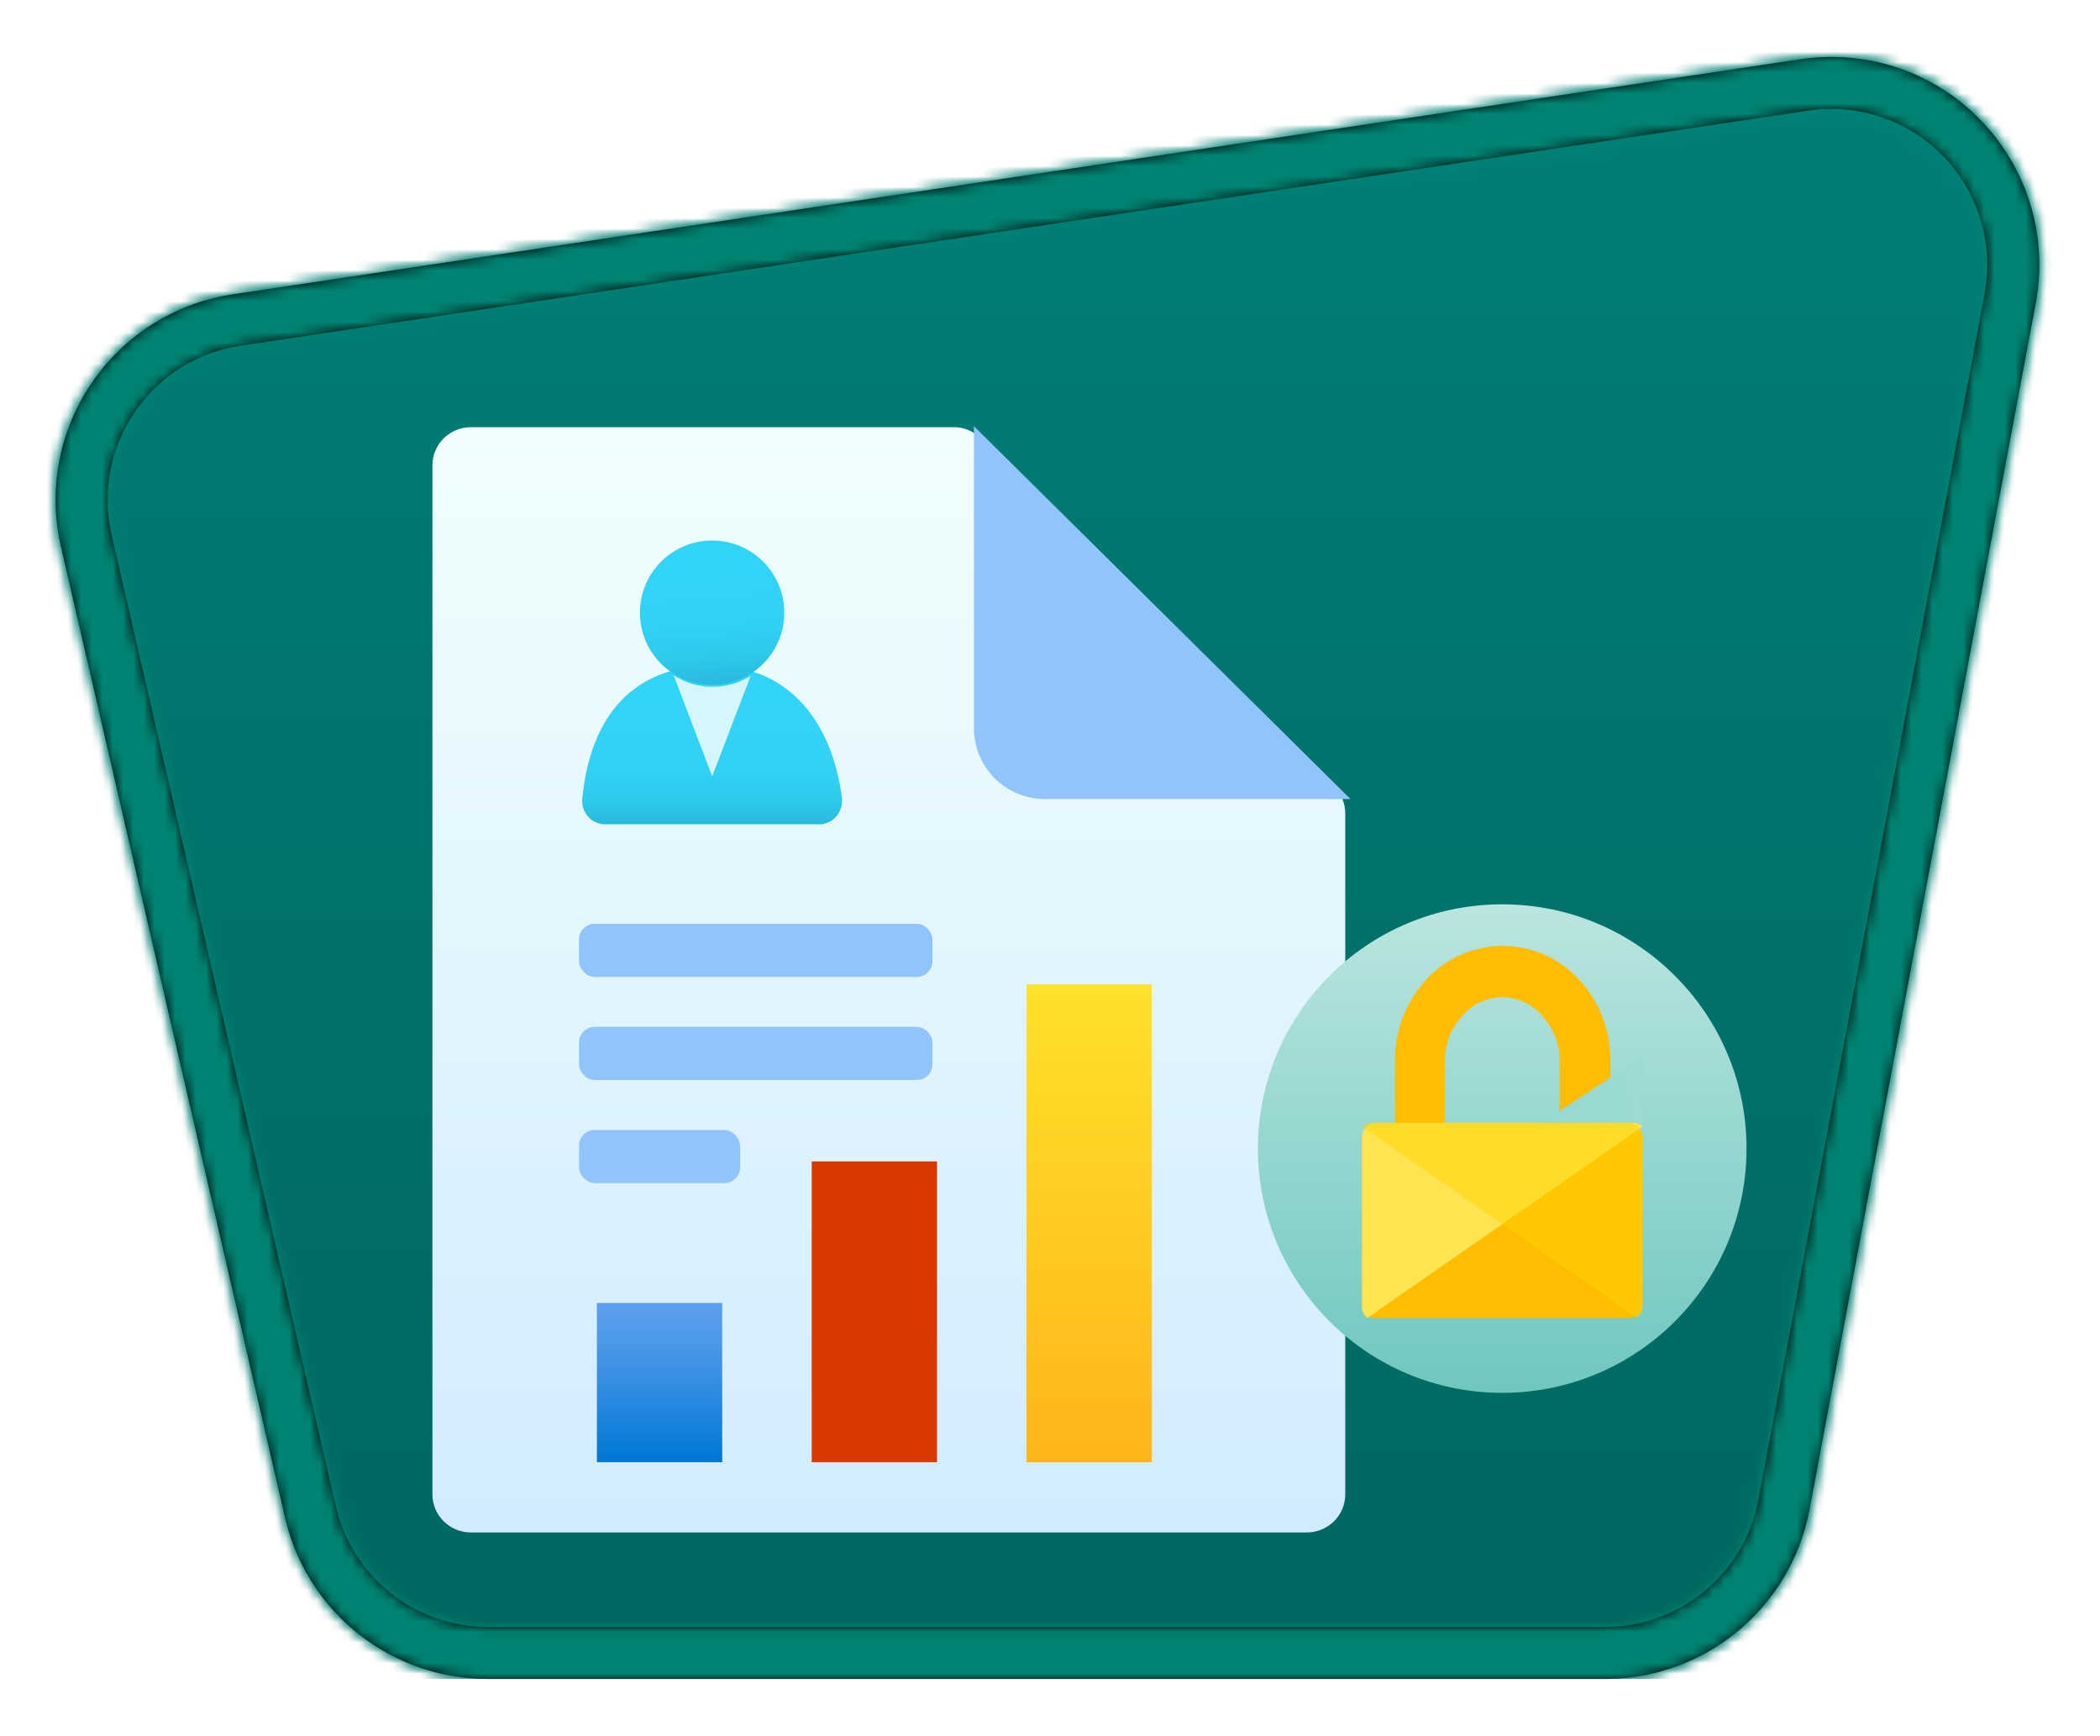 <?xml version="1.0" encoding="UTF-8"?>
<svg width="202px" height="167px" viewBox="0 0 202 167" version="1.1" xmlns="http://www.w3.org/2000/svg" xmlns:xlink="http://www.w3.org/1999/xlink">
    <!-- Generator: Sketch 63.1 (92452) - https://sketch.com -->
    <title>NA/Unlock-customer-insights-with-Dynamics-365-Customer-Insights</title>
    <desc>Created with Sketch.</desc>
    <defs>
        <path d="M45.91,160 L153.401,160 C163.026,160 171.285,153.145 173.059,143.686 L194.818,27.635 C196.854,16.779 189.703,6.328 178.847,4.292 C176.651,3.881 174.403,3.84 172.194,4.171 L21.383,26.793 C10.459,28.431 2.933,38.615 4.571,49.538 C4.648,50.052 4.745,50.562 4.862,51.068 L26.422,144.497 C28.517,153.572 36.597,160 45.91,160 Z" id="path-1"></path>
        <linearGradient x1="50%" y1="0.179%" x2="50%" y2="100%" id="linearGradient-3">
            <stop stop-color="#008078" offset="0%"></stop>
            <stop stop-color="#00675F" offset="100%"></stop>
        </linearGradient>
        <path d="M167.847,0.221 C170.056,-0.11 172.304,-0.069 174.5,0.343 C185.242,2.357 192.356,12.61 190.533,23.343 L190.471,23.686 L168.712,139.736 C166.96,149.077 158.884,155.879 149.415,156.047 L149.054,156.05 L41.563,156.05 C32.373,156.05 24.382,149.79 22.161,140.904 L22.075,140.548 L0.515,47.119 C0.398,46.613 0.301,46.102 0.224,45.588 C-1.397,34.78 5.955,24.696 16.692,22.898 L17.036,22.843 L167.847,0.221 Z M173.578,5.257 C172.096,4.979 170.582,4.926 169.087,5.1 L168.589,5.166 L17.778,27.788 C9.585,29.017 3.94,36.654 5.169,44.847 C5.207,45.104 5.252,45.359 5.304,45.614 L5.387,45.995 L26.947,139.423 C28.493,146.119 34.384,150.894 41.226,151.047 L41.563,151.05 L149.054,151.05 C156.162,151.05 162.276,146.066 163.733,139.141 L163.798,138.815 L185.557,22.764 C187.084,14.622 181.721,6.784 173.578,5.257 Z" id="path-4"></path>
        <filter x="-13.3%" y="-11.2%" width="126.7%" height="122.4%" filterUnits="objectBoundingBox" id="filter-6">
            <feOffset dx="0" dy="2" in="SourceAlpha" result="shadowOffsetOuter1"></feOffset>
            <feGaussianBlur stdDeviation="2" in="shadowOffsetOuter1" result="shadowBlurOuter1"></feGaussianBlur>
            <feColorMatrix values="0 0 0 0 0   0 0 0 0 0   0 0 0 0 0  0 0 0 0.1 0" type="matrix" in="shadowBlurOuter1" result="shadowMatrixOuter1"></feColorMatrix>
            <feMerge>
                <feMergeNode in="shadowMatrixOuter1"></feMergeNode>
                <feMergeNode in="SourceGraphic"></feMergeNode>
            </feMerge>
        </filter>
        <linearGradient x1="50%" y1="100%" x2="50%" y2="0%" id="linearGradient-7">
            <stop stop-color="#D2EBFF" offset="0%"></stop>
            <stop stop-color="#F0FFFD" offset="100%"></stop>
        </linearGradient>
        <linearGradient x1="50%" y1="97.569%" x2="50%" y2="-5.31%" id="linearGradient-8">
            <stop stop-color="#0078D4" offset="0%"></stop>
            <stop stop-color="#1380DA" offset="16%"></stop>
            <stop stop-color="#3C91E5" offset="53%"></stop>
            <stop stop-color="#559CEC" offset="82%"></stop>
            <stop stop-color="#5EA0EF" offset="100%"></stop>
        </linearGradient>
        <linearGradient x1="50%" y1="0%" x2="50%" y2="100%" id="linearGradient-9">
            <stop stop-color="#DA3A00" offset="0%"></stop>
            <stop stop-color="#DA3A00" offset="100%"></stop>
        </linearGradient>
        <linearGradient x1="50%" y1="2.046%" x2="50%" y2="100%" id="linearGradient-10">
            <stop stop-color="#FFE02A" offset="0%"></stop>
            <stop stop-color="#FFB518" offset="100%"></stop>
        </linearGradient>
        <linearGradient x1="49.977%" y1="17.991%" x2="49.977%" y2="124.588%" id="linearGradient-11">
            <stop stop-color="#32D4F5" offset="0%"></stop>
            <stop stop-color="#31D1F3" offset="47%"></stop>
            <stop stop-color="#2EC9EB" offset="63%"></stop>
            <stop stop-color="#29BADE" offset="77%"></stop>
            <stop stop-color="#22A5CB" offset="89%"></stop>
            <stop stop-color="#198AB3" offset="100%"></stop>
            <stop stop-color="#198AB3" offset="100%"></stop>
        </linearGradient>
        <linearGradient x1="45.606%" y1="-4.394%" x2="56.413%" y2="129.929%" id="linearGradient-12">
            <stop stop-color="#32D4F5" offset="22%"></stop>
            <stop stop-color="#31D1F3" offset="47%"></stop>
            <stop stop-color="#2EC9EB" offset="63%"></stop>
            <stop stop-color="#29BADE" offset="77%"></stop>
            <stop stop-color="#22A5CB" offset="89%"></stop>
            <stop stop-color="#198AB3" offset="100%"></stop>
            <stop stop-color="#198AB3" offset="100%"></stop>
        </linearGradient>
        <linearGradient x1="50%" y1="0%" x2="50%" y2="100%" id="linearGradient-13">
            <stop stop-color="#BAE5E0" offset="0%"></stop>
            <stop stop-color="#6FC8BF" offset="100%"></stop>
        </linearGradient>
        <linearGradient x1="0.829%" y1="63.041%" x2="99.026%" y2="50.128%" id="linearGradient-14">
            <stop stop-color="#99D9D2" offset="0%"></stop>
            <stop stop-color="#9CDAD3" offset="100%"></stop>
        </linearGradient>
    </defs>
    <g id="Badges" stroke="none" stroke-width="1" fill="none" fill-rule="evenodd">
        <g id="N/A-2" transform="translate(-109, -48)">
            <g id="NA/Unlock-customer-insights-with-Dynamics-365-Customer-Insights" transform="translate(150, 80)">
                <g id="Trophy-Plates/Trailhead" transform="translate(10, 0)">
                    <g id="BG" transform="translate(-50, -30.475)">
                        <mask id="mask-2" fill="white">
                            <use xlink:href="#path-1"></use>
                        </mask>
                        <path stroke="#FFFFFF" stroke-width="5" d="M21.012,24.32 C14.868,25.242 9.678,28.567 6.256,33.197 C2.833,37.828 1.177,43.764 2.099,49.909 C2.185,50.487 2.295,51.061 2.426,51.631 L23.986,145.059 C25.164,150.164 28.026,154.524 31.903,157.608 C35.78,160.692 40.672,162.5 45.91,162.5 L153.401,162.5 C158.815,162.5 163.845,160.572 167.771,157.314 C171.697,154.056 174.518,149.467 175.516,144.146 L197.276,28.096 C198.421,21.989 196.982,15.997 193.73,11.244 C190.479,6.492 185.414,2.98 179.307,1.835 C177.101,1.421 174.865,1.242 21.012,24.32 Z"></path>
                        <g id="Colors/Dynamics-365/BG-Gradient-3" mask="url(#mask-2)" fill="url(#linearGradient-3)">
                            <g transform="translate(0, -0)" id="Rectangle">
                                <rect x="0" y="0" width="200" height="160"></rect>
                            </g>
                        </g>
                    </g>
                    <g id="Border" transform="translate(-45.653, -26.525)">
                        <mask id="mask-5" fill="white">
                            <use xlink:href="#path-4"></use>
                        </mask>
                        <use fill="#000000" fill-rule="nonzero" xlink:href="#path-4"></use>
                        <g id="Colors/Dynamics-365/Border" mask="url(#mask-5)" fill="#008372">
                            <g transform="translate(-4.347, -3.95)" id="Rectangle">
                                <rect x="0" y="0" width="200" height="160"></rect>
                            </g>
                        </g>
                    </g>
                </g>
                <g id="Group-2" transform="translate(0, 7)" fill-rule="nonzero">
                    <g id="Document-w/-Data" filter="url(#filter-6)">
                        <g id="Icon-azurestack-6">
                            <g id="Group">
                                <path d="M50.993,0.099 L4.298,0.099 C2.253,0.099 0.596,1.74 0.596,3.764 L0.596,102.767 C0.596,104.791 2.253,106.431 4.298,106.431 L84.699,106.431 C86.743,106.431 88.401,104.791 88.401,102.767 L88.401,37.258 C88.401,35.234 86.743,33.593 84.699,33.593 L58.007,33.593 C55.998,33.593 54.37,31.981 54.37,29.993 L54.37,3.764 C54.409,1.847 52.924,0.236 50.993,0.099 Z" id="Path" fill="url(#linearGradient-7)"></path>
                                <path d="M88.902,35.873 L52.683,0 L52.683,29.066 C52.683,32.825 55.743,35.873 59.517,35.873 L88.902,35.873 Z" id="Path" fill="#92C4FC"></path>
                            </g>
                        </g>
                        <g id="Computer" transform="translate(14.694, 47.878)">
                            <rect id="Rectangle" fill="#92C4FC" x="0" y="9.916" width="34" height="5.107" rx="1.5"></rect>
                            <rect id="Rectangle" fill="#92C4FC" x="0" y="0" width="34" height="5.107" rx="1.5"></rect>
                            <rect id="Rectangle" fill="#92C4FC" x="6.80344669e-13" y="19.833" width="15.497" height="5.107" rx="1.5"></rect>
                            <rect id="Rectangle" fill="url(#linearGradient-8)" x="1.722" y="36.475" width="12.054" height="15.321"></rect>
                            <rect id="Rectangle" fill="url(#linearGradient-9)" x="22.385" y="22.856" width="12.054" height="28.94"></rect>
                            <rect id="Rectangle" fill="url(#linearGradient-10)" x="43.048" y="5.833" width="12.054" height="45.963"></rect>
                        </g>
                    </g>
                    <g id="Person" transform="translate(15, 13)">
                        <path d="M22.76,27.315 C23.987,27.315 24.984,26.319 24.993,25.084 C25.002,24.995 25.002,24.905 24.993,24.816 C24.11,17.772 20.127,12.037 12.511,12.037 C4.895,12.037 0.779,16.9 0.012,24.833 C-0.114,26.064 0.772,27.166 1.995,27.298 L22.76,27.298 L22.76,27.315 Z" id="Path" fill="url(#linearGradient-11)"></path>
                        <path d="M12.541,14.069 C11.211,14.078 9.908,13.693 8.796,12.963 L12.508,22.685 L16.204,13.029 C15.105,13.713 13.836,14.074 12.541,14.069 Z" id="Path" fill="#FFFFFF" opacity="0.8"></path>
                        <circle id="Oval" fill="url(#linearGradient-12)" cx="12.5" cy="6.944" r="6.944"></circle>
                    </g>
                </g>
                <circle id="Oval" fill="url(#linearGradient-13)" cx="103.5" cy="78.5" r="23.5"></circle>
                <g id="unlock" transform="translate(90, 59)" fill-rule="nonzero">
                    <g id="Lock">
                        <path d="M25.597,17.152 L23.899,17.152 L23.899,11.049 C23.928,8.166 22.865,5.382 20.928,3.27 C19.024,1.185 16.347,0 13.543,0 C10.738,0 8.061,1.185 6.157,3.27 C4.216,5.38 3.152,8.166 3.186,11.049 L3.186,17.152 L1.489,17.152 C1.092,17.113 0.698,17.253 0.412,17.534 C0.126,17.815 -0.024,18.21 0.003,18.613 L0.003,34.428 C0.003,34.801 0.152,35.157 0.416,35.416 C0.68,35.676 1.036,35.815 1.404,35.804 L25.597,35.804 C25.964,35.815 26.321,35.676 26.585,35.416 C26.849,35.157 26.997,34.801 26.997,34.428 L26.997,18.613 C27.021,18.226 26.883,17.847 26.616,17.568 C26.35,17.29 25.979,17.139 25.597,17.152 Z M19.018,17.152 L7.982,17.152 L7.982,10.963 C7.985,9.355 8.61,7.812 9.723,6.665 C10.681,5.572 12.056,4.946 13.5,4.946 C14.944,4.946 16.319,5.572 17.278,6.665 C17.527,6.932 17.754,7.22 17.957,7.525 L17.957,7.525 C18.641,8.522 19.011,9.706 19.018,10.92 L19.018,17.152 Z" id="Shape" fill="#FFBD02"></path>
                        <path d="M1.43,17.023 L26.091,17.023 C26.426,17.024 26.749,17.15 27,17.377 L0.522,35.804 C0.21,35.541 0.021,35.155 0.003,34.741 L0.003,18.529 C-0.022,18.13 0.119,17.739 0.391,17.452 C0.663,17.165 1.04,17.009 1.43,17.023 Z" id="Path" fill="#FFE452"></path>
                        <path d="M25.57,17.023 L0.909,17.023 C0.574,17.024 0.251,17.15 0,17.377 L26.478,35.804 C26.805,35.553 26.997,35.16 26.997,34.741 L26.997,18.529 C27.022,18.13 26.881,17.739 26.609,17.452 C26.337,17.165 25.96,17.009 25.57,17.023 Z" id="Path" fill="#FFD400" opacity="0.5"></path>
                    </g>
                    <polygon id="Path-2" fill="url(#linearGradient-14)" points="17.267 17.022 27 10.636 27 17.022"></polygon>
                </g>
                <g id="Group-3" transform="translate(90, 59)"></g>
            </g>
        </g>
    </g>
</svg>